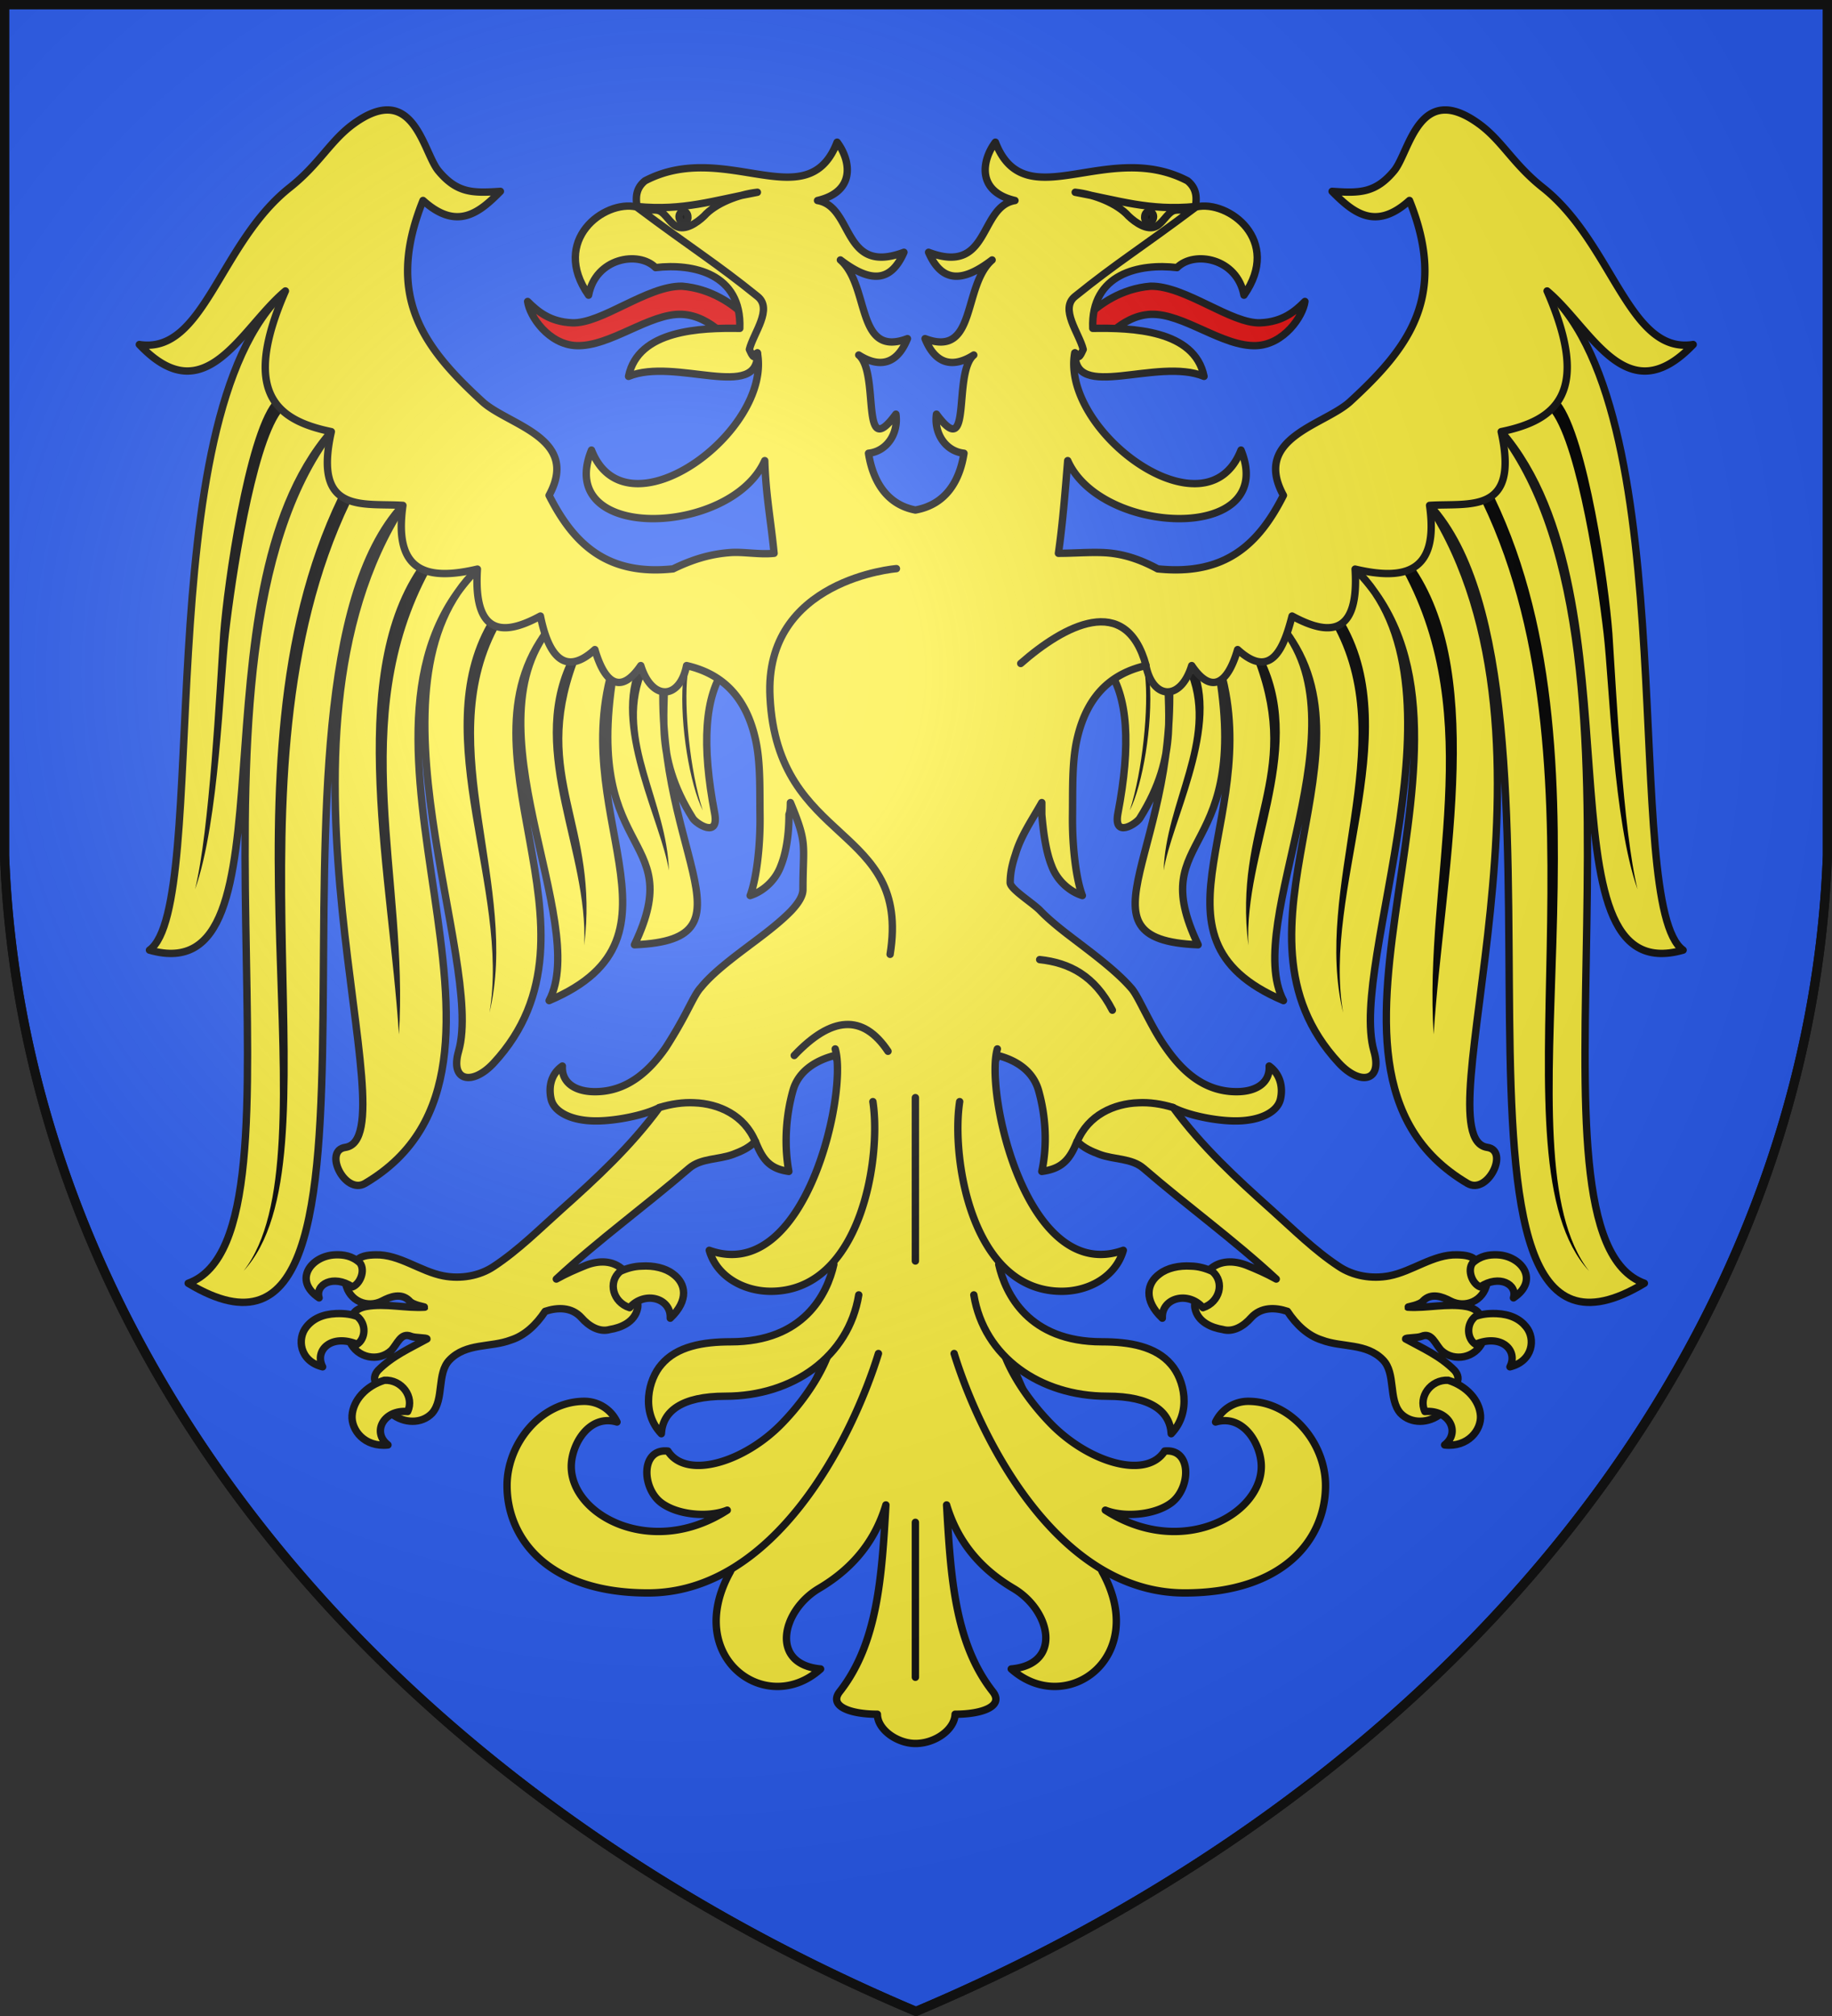 <svg xmlns="http://www.w3.org/2000/svg" xmlns:xlink="http://www.w3.org/1999/xlink" width="600" height="660" fill="#2b5df2" stroke="#111" stroke-width="3"><rect width="100%" height="100%" fill="#333333" stroke="none"/><defs><radialGradient id="d" cx="221" cy="226" r="300" gradientTransform="matrix(1.35 0 0 1.35 -77 -85)" gradientUnits="userSpaceOnUse"><stop offset="0" stop-color="#fff" stop-opacity=".3"/><stop offset=".2" stop-color="#fff" stop-opacity=".25"/><stop offset=".6" stop-color="#666" stop-opacity=".13"/><stop offset="1" stop-opacity=".13"/></radialGradient></defs><path id="c" d="M1.5 1.5h597V280A570 445 0 0 1 300 658.5 570 445 0 0 1 1.5 280Z"/><g fill="#fcef3c" stroke-linecap="round" stroke-linejoin="round" stroke-width=".7" transform="matrix(3.45 0 0 3.45 44.5 73)"><g id="a"><path d="m14.195 6.451 4.352 13.359C4.874 35.572 15.712 73.133 1.29 69 7.24 64.751.893 18.519 14.195 6.451ZM50.16 41.6l5.84.526C53.951 44.9 53.712 49.551 54.941 56c.466 2.455-1.757 1-2.071.492C49 50.348 50.416 46.227 50.16 41.6Zm-4.538-.433 4.538.433c-1.433 17.839 9.578 26.4-2.831 26.893 5.244-10.986-5.489-7.823-1.707-27.326ZM39.657 38l5.965 3.167c-5.236 14.767 8.024 26.509-6.394 32.625 3.956-7.473-8.086-26.399.429-35.792Zm-7.237-5.151L39.657 38c-10.267 11.894 6.1 29-5.7 41.727-1.996 2.141-4.157 1.764-3.319-1.142C33.1 70 21 43.714 32.42 32.849ZM25.348 26.8l7.072 6.049C16.837 48.5 40.647 80 21.755 91.14c-1.914 1.121-4.007-3.14-1.855-3.424 6.414-1.027-9.048-38.481 5.448-60.916Zm-6.801-6.99 6.801 6.99C9.27 44.244 28 114.533 4.966 100.613 17.862 96 2.122 41.307 18.547 19.81Z"/><path fill="#000" stroke="none" d="M52.373 42.855C52 45.893 52.6 52 53.817 55.748c-1.22-2.445-2.185-8.095-1.896-12.156m-3.687-.644c-2.338 6.196 2.192 12.007 2.366 18.502-.685-4.45-5.449-13.214-3.184-18.946M13.767 18c-2.498 3.439-4.322 15.735-4.928 20.961-.557 4.801-.92 17.784-3.222 24.27C7 57.588 7.636 44.484 8 38.952c.349-4.768 2.351-18.616 4.976-21.952m7.372 9.523C7.788 52.661 20 88.87 10.219 99.451 18.982 88.239 6.716 51.927 19.23 26m8.652 7c-7.685 14.164-1.951 29.234-2.91 44-.972-14.879-5.298-33.668 1.755-44.2m7.579 5.757C28.458 49.713 36.446 63 33.564 74.94c2.003-11.599-6.254-26.267-.185-36.94m8.474 3.783C37.866 52.61 44 57 42.56 68.547c.408-8.804-5.56-18.147-1.644-26.774"/></g><use xlink:href="#a" x="-148.17" transform="scale(-1 1)"/><path d="M20.728-9.453c-2.263 1.617-3.274 3.841-6.131 6.102C7.921 1.935 6.467 12.496.329 11.535 6.6 18.156 9.962 10 14.196 6.451c-4.276 9.785-.742 12.297 4.358 13.352-1.76 7.897 3.02 6.749 6.796 6.997-.923 6.448 2.416 7.136 7.071 6.045-.457 7.155 3.342 5.878 5.983 4.455.596 2.953 1.946 6.125 5.17 3.182 1.009 3.459 2.565 4.149 4.358 1.518 1.068 3.421 3.704 3.227 4.348 0 2.902.669 5.52 2.458 6.541 7 .491 2.172.399 4.8.429 7.206.039 3.155-.382 6.178-.936 7.617 1.175-.366 2.393-1.388 2.916-2.823.523-1.3.77-3.042.77-4.87.132-.343.127-.679.136-1.13 1.664 4 1.189 3.91 1.189 8.251 0 .614-.433 1.292-1.125 2.028-.696.721-1.653 1.517-2.7 2.318-2.09 1.6-4.541 3.303-5.874 4.962-.419.441-.864 1.383-1.406 2.407a43.978 43.978 0 0 1-1.936 3.312c-1.555 2.216-3.654 4.157-6.704 4.157-1.032 0-1.828-.255-2.35-.676-.522-.422-.787-1.027-.742-1.759-1.088.757-1.331 2-1.069 3.141.281 1.217 1.901 2.069 4.267 2.069 1.914 0 4.606-.546 6.02-1.272 2.294.272 4.187-1.354 9.109 3.217.685 1.72 1.349 2.596 3.171 2.845-.442-2.427-.311-5.163.386-7.654.528-1.913 2.249-2.907 3.962-3.346 3.666 5.811.076 11.754-.064 18.387l-.91 10.583L56.422 128c-4.512 8.142 3.448 13.842 8.578 9.214-4.859-.444-3.696-5.549-.141-7.648 3.518-2.078 5.422-4.847 6.341-7.917-.387 6.767-.764 13.106-4.38 17.713-1.084 1.381.985 2.148 3.572 2.148.008 1.461 1.893 2.775 3.608 2.775 1.878 0 3.719-1.314 3.771-2.775 2.587 0 4.657-.767 3.573-2.148-3.617-4.607-3.994-10.946-4.382-17.713.921 3.07 2.824 5.839 6.342 7.917 3.555 2.099 4.696 7.204-.204 7.648 5.184 4.628 13.154-1.072 8.642-9.214l-8.939-20.517-.91-10.096C79.659 90.971 78.241 85.869 81.83 79c1.709.442 3.338 1.435 3.87 3.346.7 2.491.829 5.227.3 7.654 1.91-.249 2.665-1.125 3.348-2.845 4.922-4.571 6.779-2.945 9.109-3.217 1.415.726 4.014 1.272 5.931 1.272 2.365 0 3.986-.852 4.266-2.069.263-1.141-.024-2.384-1.069-3.141.046.732-.219 1.337-.741 1.759-.522.421-1.318.676-2.35.676-3.094 0-5.15-1.941-6.704-4.157-.79-1.109-1.393-2.278-1.936-3.312-.543-1.024-.988-1.966-1.406-2.407-1.448-1.659-3.784-3.362-5.875-4.962-1.046-.801-2.003-1.597-2.697-2.318C85.181 64.543 83 63.213 83 62.6c0-.942.2-1.8.5-2.685C84 58.195 85 56.766 86 55v1.13c.158 1.828.411 3.57.934 4.87.523 1.435 1.74 2.457 2.916 2.823-.554-1.439-.975-4.462-.936-7.617.029-2.406-.063-5.034.428-7.206 1.019-4.542 3.639-6.331 6.541-7 .645 3.227 3.293 3.421 4.348 0 1.769 2.631 3.349 1.941 4.358-1.518 3.225 2.943 4.411-.229 5.171-3.182 2.64 1.423 6.44 2.7 5.983-4.455 4.654 1.091 7.994.403 7.07-6.045 3.777-.248 8.557.9 6.797-6.997 5.1-1.055 8.633-3.567 4.358-13.352C138.2 10 141.5 18.156 147.834 11.535c-6.137.961-7.592-9.6-14.268-14.886-2.856-2.261-3.866-4.485-6.13-6.102-5.624-4.018-6.507 2.613-7.952 4.453-1.803 2.2-3.341 2.172-5.925 2 2.013 2.039 4.124 3.769 7.344.864 3.683 9.136-.1 14.003-5.621 19.076-2.457 2.26-9.334 3.422-6.345 8.908-2.317 4.59-5.482 7.647-11.937 6.974-1.525-.822-3.246-1.484-5.273-1.548-1.402-.045-2.727.071-4.149.071.422-2.945.65-6.025.882-8.792 3.208 7.217 20.014 7.785 16.452-1.002-3.299 8.449-17.134-1.781-15.785-9.222l.873.601c.142-2.396-.819-4.644 1.584-7.391 2.689-1.653 5.908-2.959 8.584-4.636.027-1.763 1.264-3.593-.334-4.903-7.639-4-15.418 3.631-18.241-3.667C80.334-6 79.745-3 83.452-2.13c-3.467.572-2.322 7.13-8.201 4.912 1.24 2.833 3.145 2.935 6.032.728-2.832 2.447-1.428 9.33-6.366 7.466 1.083 2.673 2.87 2.671 4.625 1.554-2.036 1.698-.066 10.327-3.542 5.613-.248 1.807.849 3.52 2.612 3.709-.402 2.616-1.716 4.868-4.612 5.387-2.733-.519-4.045-2.771-4.449-5.387 1.763-.189 2.861-1.902 2.599-3.709-3.462 4.714-1.493-3.915-3.529-5.613 1.756 1.117 3.548 1.119 4.626-1.554-4.937 1.864-3.534-5.019-6.366-7.466 2.887 2.207 4.792 2.105 6.032-.728C67 5 68.179-1.558 64.711-2.13 68.419-3 67.83-6 66.57-7.667 63.747-.369 55.968-8 48.33-4 46.731-2.69 47.968-.86 48 .903c2.67 1.677 5.89 2.983 8.579 4.636C58.983 8.286 58 10.534 58 12.93l1-.601C60.385 19.77 46.55 30 43.251 21.551c-3.562 8.787 13.244 8.219 16.449 1.002.1 3.267.592 5.757.886 8.792-1.361.148-2.892-.161-4.149-.071-2.024.144-3.749.726-5.437 1.548-6.292.673-9.456-2.384-11.774-6.974 2.989-5.486-3.887-6.648-6.345-8.908-5.52-5.073-9.303-9.94-5.621-19.076C30.48.769 32.592-.961 34.604-3c-2.604.172-4.121.2-5.925-2-1.128-1.445-1.914-5.8-4.886-5.723-.832.023-1.835.391-3.065 1.27Z"/><g id="b"><path fill="#e20909" d="M37.19 7.448c.98.984 2.148 1.932 4.21 2.025C44.196 9.6 48.525 5.948 51.845 6 54.6 6.223 56.708 7.7 58 8.983l-.503 3.59c-.827-1.111-2.85-3.773-5.651-3.903-3.076-.138-6.846 3.114-10.061 2.968-2.588-.118-4.407-2.761-4.595-4.19Z"/><path d="M47.526-1.525c-3.077-.691-8.194 3.179-4.549 8.376.657-3.532 4.738-4.248 6.358-2.616 3.523-.421 8.198.541 7.995 5.765-3.698-.061-9.66.13-10.561 4.556C51.224 12.721 59.197 17 59 12.329c-.311.847-.582.022-.761-.329.376-1.538 2.271-3.856.761-5.042-4-3.226-6.088-4.448-11.474-8.483ZM47.583-1.561C52-1.138 54.8-2.142 59-2.914c-1.818.196-4 1.066-5.051 2.246C53.257 0 52.12.755 51.31.318c-.603-.318-1.031-1.19-1.567-1.45-.536-.261-1.181.132-2.16-.429Z"/><path fill="#000" d="M52.4-.6c.05.3-.2.6-.4.6s-.44-.3-.44-.6c0-.27.2-.5.44-.5.2 0 .4.23.4.5Z"/><path d="M66.389 78.376c1.221 4.102-2.789 22.394-11.956 19.11.697 2.479 3.251 3.889 5.836 3.889 8.614 0 10.513-12.748 9.697-17.997M66.206 105.368c-.206 2.444-2.259 5.85-4.832 8.507-3.574 3.715-9.109 5.415-10.866 2.664-2.578-.276-2.508 3.447-.673 4.876 1.591 1.225 4.57 1.435 6.305.731-7.14 4.614-14.808.51-14.808-4.146 0-2.058 1.668-5 4.342-4.221a3.431 3.431 0 0 0-3.098-1.963c-4.042 0-7.34 3.92-7.34 7.999 0 5.047 3.926 10.185 13.369 10.185 12.074 0 19.395-14.654 21.887-22.719"/><path d="M66.257 98.827c-.622 2.792-2.839 7.342-9.794 7.342-2.617 0-5.113.431-6.572 2.158-1.23 1.401-1.991 4.494-.006 6.565.115-2.101 1.887-3.561 6.08-3.561 6.388 0 11.7-3.731 12.658-9.613M40.378 93.63C38.304 95.484 36.312 97.472 34 99c-1.381.935-3.177 1.221-4.805.912C27 99.495 25 97.854 22.759 97.914c-.759.018-1.525.086-1.959.721l-.89 1.98c.336 1.725 2.09 2.385 3.459 1.685.801-.423 1.815-.795 2.58-.037.343.437 1.497.576 1.475.621-1.847.116-3.719-.39-5.55-.068-.53.094-1.366.412-1.356 1.184l-.19 2.174c.672 1.504 2.672 1.952 3.905.826.597-.613.91-1.761 1.888-1.351.393.165 1.528.115 1.513.247-1.634.899-3.258 1.604-4.634 2.976-.359.395-.49.9-.122 1.339.473.942.945 1.789 1.418 2.789 1.112.91 2.825 1 3.828-.061 1.171-1.351.415-3.775 1.657-5.052 1.591-1.636 3.896-1.152 5.814-1.887 1.305-.412 2.405-1.432 3.258-2.723 1.147-.382 2.502-.433 3.443.602C43 104.684 44 105.29 45 105c1-.159 2.378-.682 2.636-2.043.123-.722-.361-1.273-.636-1.957-.203-.5-.458-1.067-.714-1.632-.995-.968-2.367-.92-3.54-.468-.959.383-1.914.8-2.831 1.313 4.051-3.752 8.393-6.875 12.597-10.506 1.135-.98 2.811-.807 4.188-1.328.746-.279 1.504-.609 2.1-1.224-1.04-2.5-3.478-3.593-5.8-3.669-1.042-.056-2.195.107-3.305.452-2.724 3.715-6.018 6.744-9.317 9.692Z"/><path d="M18.931 97.914c-2.294.086-4.05 2.417-1.537 4.086-.394-1.273 1.34-2.247 3.158-1.042.742-.278 1.248-1.558.726-2.27-.745-.688-1.582-.802-2.347-.774ZM48 98.987c-.7.013-1.397.208-2.022.499-1.197 1.014-.701 2.928.895 3.444 1.41-1.619 3.953-.93 3.856.998 1.808-1.707 1.476-3.321.271-4.192-.733-.573-1.855-.824-3-.749Zm-31.807 5.764c-.903 1.095-.675 3.249 1.536 3.793-.803-1.544.797-3.168 3.271-2.144.796-.5.93-1.916 0-2.647-.497-.169-1.08-.296-2-.262-1.296.06-2.213.509-2.807 1.26Zm7.404 5.066c-1.777.545-2.972 1.915-3.073 3.343-.096 1.357 1.169 3.043 3.408 2.795-1.546-1.188-.441-3.368 1.868-3.169.655-1.389-.554-3.048-2.203-2.969Z"/></g><use xlink:href="#b" x="-148.17" transform="scale(-1 1)"/><path fill="none" d="M74 138v-14.7M62.5 79c3.5-3.7 6.5-4 8.9-.4m21.3-3.9c-1.7-3.3-4.1-4.5-6.9-4.8M95.9 42c-1.9-7-7.8-3.8-11.9-.2m-11.8-9s-12.6 1-12 12.2c.7 14.2 13.4 12 11.4 24.4M74 83v15.5"/></g><use xlink:href="#c" fill="url(#d)"/></svg>